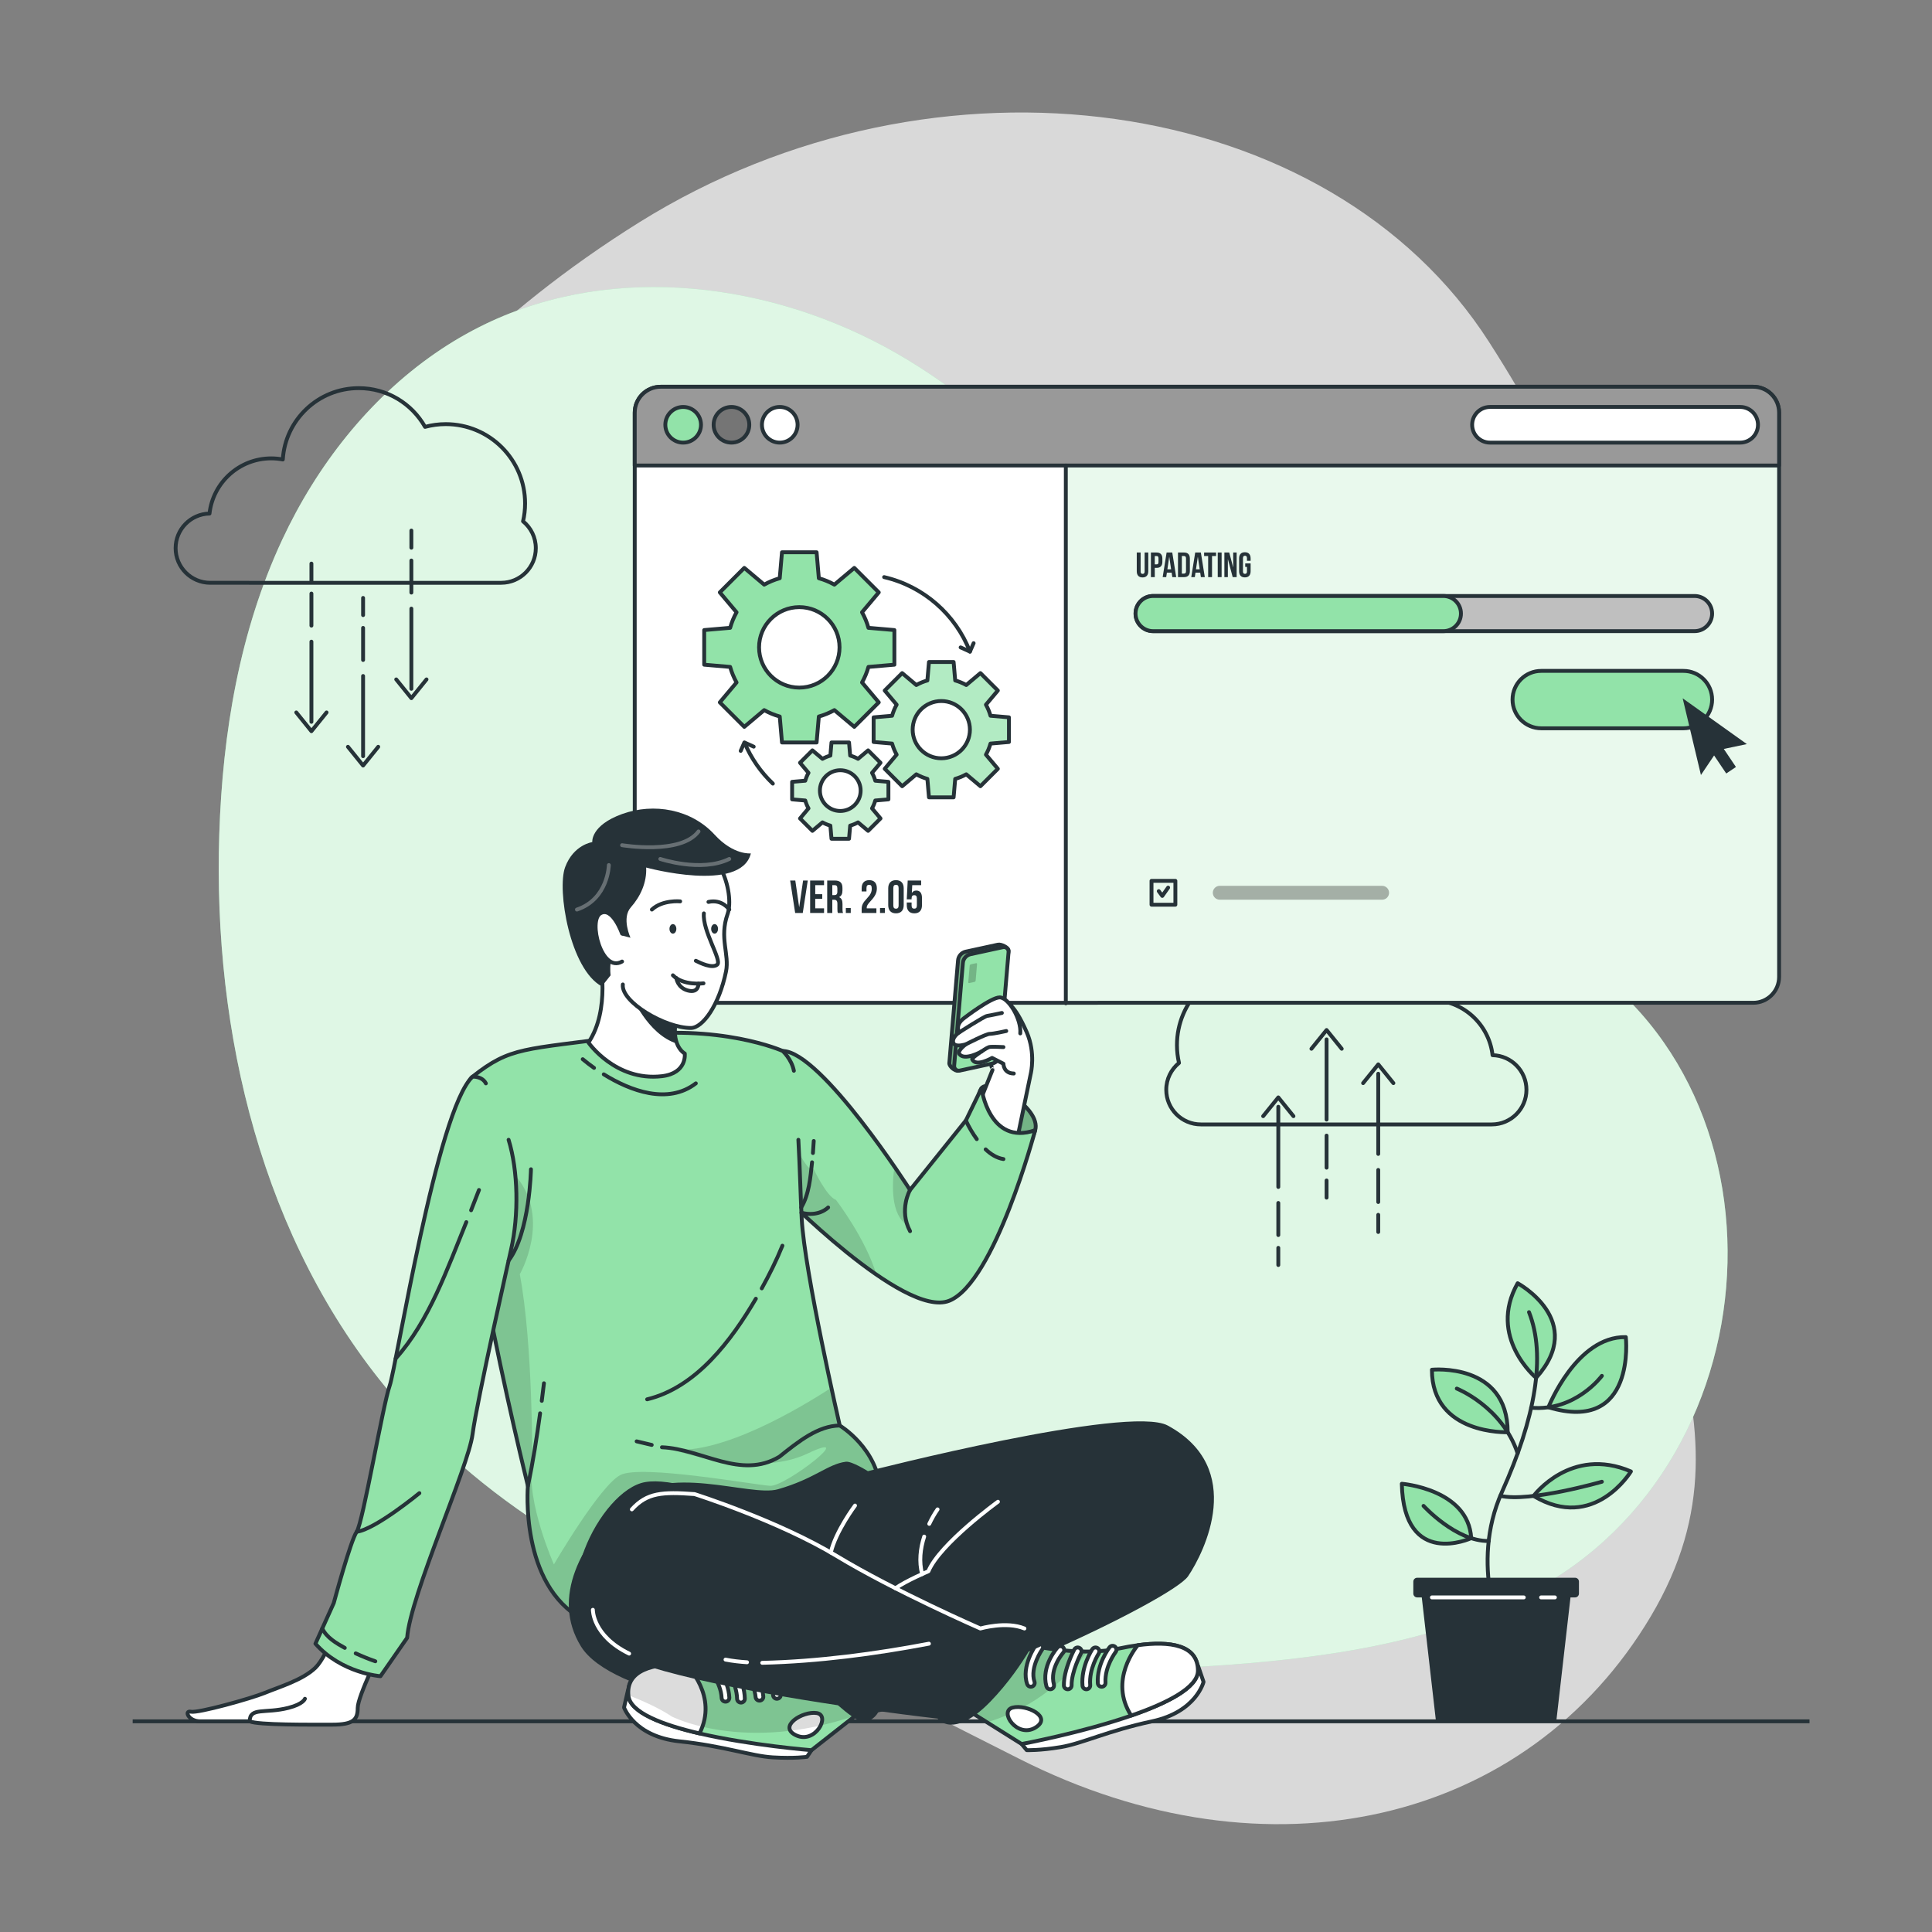 <?xml version="1.0" encoding="utf-8"?>
<!-- Generator: Adobe Illustrator 27.5.0, SVG Export Plug-In . SVG Version: 6.00 Build 0)  -->
<svg version="1.1" xmlns="http://www.w3.org/2000/svg" xmlns:xlink="http://www.w3.org/1999/xlink" x="0px" y="0px"
	 viewBox="0 0 500 500" style="enable-background:new 0 0 500 500;" xml:space="preserve">
<rect x="0" y="0" width="500" height="500" fill="#808080" stroke="none"/>
<g id="Background_Simple">
	<g>
		<path style="opacity:0.7;fill:#FFFFFF;" d="M67.931,167.086c0,0-27.877,71.988,11.297,144.503
			c39.174,72.516,119.879,110.802,184.469,143.548c64.59,32.746,131.661,16.799,163.534-36.838
			c31.873-53.637-11.845-91.928-11.897-168.418c-0.051-76.49,11.447-96.742-29.963-161.364
			c-41.41-64.623-143.059-78.925-219.9-30.996C88.631,105.45,67.931,167.086,67.931,167.086z"/>
	</g>
	<g>
		<path style="fill:#92E3A9;" d="M112.599,91.449c4.193-2.901,8.607-5.483,13.229-7.695c33.323-15.94,74.225-10.692,106.251,7.715
			c32.026,18.407,55.991,48.498,73.432,81.06c7.969,14.877,15.094,30.863,27.895,41.862c16.506,14.183,38.798,17.384,58.467,25.108
			c71.52,28.086,72.336,131.061,9.649,169.512c-24.711,15.157-55.229,19.73-83.625,21.847c-39.334,2.933-79.386,1.43-117.372-9.19
			c-37.986-10.62-73.927-30.825-99.341-60.99c-33.284-39.507-46.112-93.22-44.434-144.851c0.849-26.129,5.242-52.477,16.294-76.169
			C81.93,120.611,95.402,103.347,112.599,91.449z"/>
		<path style="opacity:0.7;fill:#FFFFFF;" d="M112.599,91.449c4.193-2.901,8.607-5.483,13.229-7.695
			c33.323-15.94,74.225-10.692,106.251,7.715c32.026,18.407,55.991,48.498,73.432,81.06c7.969,14.877,15.094,30.863,27.895,41.862
			c16.506,14.183,38.798,17.384,58.467,25.108c71.52,28.086,72.336,131.061,9.649,169.512
			c-24.711,15.157-55.229,19.73-83.625,21.847c-39.334,2.933-79.386,1.43-117.372-9.19c-37.986-10.62-73.927-30.825-99.341-60.99
			c-33.284-39.507-46.112-93.22-44.434-144.851c0.849-26.129,5.242-52.477,16.294-76.169
			C81.93,120.611,95.402,103.347,112.599,91.449z"/>
	</g>
</g>
<g id="Clouds">
	<g>
		<g>
			<path style="fill:none;stroke:#263238;stroke-linecap:round;stroke-linejoin:round;stroke-miterlimit:10;" d="M135.364,134.915
				c0.342-1.486,0.528-3.03,0.528-4.619c0-11.339-9.192-20.532-20.532-20.532c-1.854,0-3.65,0.25-5.358,0.711
				c-3.381-5.983-9.796-10.025-17.158-10.025c-10.463,0-19.017,8.159-19.656,18.461c-0.966-0.181-1.96-0.286-2.979-0.286
				c-8.277,0-15.087,6.247-15.992,14.282c-4.86,0.105-8.769,4.07-8.769,8.955c0,4.951,4.014,8.965,8.965,8.965H129.7
				c4.951,0,8.965-4.014,8.965-8.965C138.665,139.06,137.378,136.559,135.364,134.915z"/>
			<g>
				
					<line style="fill:none;stroke:#263238;stroke-linecap:round;stroke-linejoin:round;stroke-miterlimit:10;" x1="80.595" y1="166.061" x2="80.595" y2="186.808"/>
				
					<line style="fill:none;stroke:#263238;stroke-linecap:round;stroke-linejoin:round;stroke-miterlimit:10;" x1="80.595" y1="153.613" x2="80.595" y2="161.911"/>
				
					<line style="fill:none;stroke:#263238;stroke-linecap:round;stroke-linejoin:round;stroke-miterlimit:10;" x1="80.595" y1="145.857" x2="80.595" y2="150.296"/>
				<polyline style="fill:none;stroke:#263238;stroke-linecap:round;stroke-linejoin:round;stroke-miterlimit:10;" points="
					76.677,184.383 80.595,189.233 84.513,184.383 				"/>
			</g>
			<g>
				
					<line style="fill:none;stroke:#263238;stroke-linecap:round;stroke-linejoin:round;stroke-miterlimit:10;" x1="93.967" y1="174.95" x2="93.967" y2="195.697"/>
				
					<line style="fill:none;stroke:#263238;stroke-linecap:round;stroke-linejoin:round;stroke-miterlimit:10;" x1="93.967" y1="162.502" x2="93.967" y2="170.8"/>
				
					<line style="fill:none;stroke:#263238;stroke-linecap:round;stroke-linejoin:round;stroke-miterlimit:10;" x1="93.967" y1="154.747" x2="93.967" y2="159.186"/>
				<polyline style="fill:none;stroke:#263238;stroke-linecap:round;stroke-linejoin:round;stroke-miterlimit:10;" points="
					90.049,193.272 93.967,198.122 97.885,193.272 				"/>
			</g>
			<g>
				
					<line style="fill:none;stroke:#263238;stroke-linecap:round;stroke-linejoin:round;stroke-miterlimit:10;" x1="106.461" y1="157.511" x2="106.461" y2="178.258"/>
				
					<line style="fill:none;stroke:#263238;stroke-linecap:round;stroke-linejoin:round;stroke-miterlimit:10;" x1="106.461" y1="145.063" x2="106.461" y2="153.362"/>
				
					<line style="fill:none;stroke:#263238;stroke-linecap:round;stroke-linejoin:round;stroke-miterlimit:10;" x1="106.461" y1="137.308" x2="106.461" y2="141.747"/>
				<polyline style="fill:none;stroke:#263238;stroke-linecap:round;stroke-linejoin:round;stroke-miterlimit:10;" points="
					102.543,175.833 106.462,180.683 110.38,175.833 				"/>
			</g>
		</g>
		<g>
			<path style="fill:none;stroke:#263238;stroke-linecap:round;stroke-linejoin:round;stroke-miterlimit:10;" d="M305.125,275.09
				c-0.342-1.486-0.528-3.03-0.528-4.62c0-11.339,9.192-20.532,20.531-20.532c1.855,0,3.65,0.25,5.359,0.711
				c3.381-5.983,9.796-10.025,17.158-10.025c10.463,0,19.017,8.159,19.656,18.461c0.966-0.181,1.96-0.286,2.979-0.286
				c8.277,0,15.087,6.247,15.992,14.282c4.86,0.105,8.769,4.07,8.769,8.955c0,4.951-4.014,8.965-8.965,8.965h-75.287
				c-4.951,0-8.965-4.014-8.965-8.965C301.823,279.235,303.111,276.734,305.125,275.09z"/>
			<g>
				
					<line style="fill:none;stroke:#263238;stroke-linecap:round;stroke-linejoin:round;stroke-miterlimit:10;" x1="356.69" y1="298.631" x2="356.69" y2="277.884"/>
				
					<line style="fill:none;stroke:#263238;stroke-linecap:round;stroke-linejoin:round;stroke-miterlimit:10;" x1="356.69" y1="311.079" x2="356.69" y2="302.781"/>
				
					<line style="fill:none;stroke:#263238;stroke-linecap:round;stroke-linejoin:round;stroke-miterlimit:10;" x1="356.69" y1="318.834" x2="356.69" y2="314.395"/>
				<polyline style="fill:none;stroke:#263238;stroke-linecap:round;stroke-linejoin:round;stroke-miterlimit:10;" points="
					360.608,280.309 356.69,275.459 352.772,280.309 				"/>
			</g>
			<g>
				
					<line style="fill:none;stroke:#263238;stroke-linecap:round;stroke-linejoin:round;stroke-miterlimit:10;" x1="343.318" y1="289.742" x2="343.318" y2="268.995"/>
				
					<line style="fill:none;stroke:#263238;stroke-linecap:round;stroke-linejoin:round;stroke-miterlimit:10;" x1="343.318" y1="302.19" x2="343.318" y2="293.892"/>
				
					<line style="fill:none;stroke:#263238;stroke-linecap:round;stroke-linejoin:round;stroke-miterlimit:10;" x1="343.318" y1="309.945" x2="343.318" y2="305.506"/>
				<polyline style="fill:none;stroke:#263238;stroke-linecap:round;stroke-linejoin:round;stroke-miterlimit:10;" points="
					347.236,271.42 343.318,266.57 339.4,271.42 				"/>
			</g>
			<g>
				
					<line style="fill:none;stroke:#263238;stroke-linecap:round;stroke-linejoin:round;stroke-miterlimit:10;" x1="330.824" y1="307.181" x2="330.824" y2="286.434"/>
				
					<line style="fill:none;stroke:#263238;stroke-linecap:round;stroke-linejoin:round;stroke-miterlimit:10;" x1="330.824" y1="319.629" x2="330.824" y2="311.33"/>
				
					<line style="fill:none;stroke:#263238;stroke-linecap:round;stroke-linejoin:round;stroke-miterlimit:10;" x1="330.824" y1="327.384" x2="330.824" y2="322.945"/>
				<polyline style="fill:none;stroke:#263238;stroke-linecap:round;stroke-linejoin:round;stroke-miterlimit:10;" points="
					334.742,288.859 330.824,284.009 326.906,288.859 				"/>
			</g>
		</g>
	</g>
	<line style="fill:none;stroke:#263238;stroke-miterlimit:10;" x1="34.333" y1="445.477" x2="468.297" y2="445.477"/>
</g>
<g id="Plant">
	<g>
		<g>
			<path style="fill:#92E3A9;stroke:#263238;stroke-linecap:round;stroke-linejoin:round;stroke-miterlimit:10;" d="
				M362.789,383.995c0,0,17.238,1.36,17.957,14.079C380.746,398.074,363.29,406.111,362.789,383.995z"/>
			<path style="fill:#92E3A9;stroke:#263238;stroke-linecap:round;stroke-linejoin:round;stroke-miterlimit:10;" d="
				M396.889,387.153c0,0,9.63-13.02,25.191-6.343C422.08,380.81,412.578,396.551,396.889,387.153z"/>
			<path style="fill:#92E3A9;stroke:#263238;stroke-linecap:round;stroke-linejoin:round;stroke-miterlimit:10;" d="
				M420.761,346.046c0,0,2.769,25.049-20.031,18.151C400.73,364.197,407.97,345.782,420.761,346.046z"/>
			<path style="fill:#92E3A9;stroke:#263238;stroke-linecap:round;stroke-linejoin:round;stroke-miterlimit:10;" d="
				M392.767,332.102c0,0,18.032,9.724,4.774,24.479C397.54,356.581,384.894,346.043,392.767,332.102z"/>
			<path style="fill:#92E3A9;stroke:#263238;stroke-linecap:round;stroke-linejoin:round;stroke-miterlimit:10;" d="
				M370.579,354.485c0,0,19.606-1.978,19.606,16.171C390.185,370.656,370.579,371.428,370.579,354.485z"/>
			<path style="fill:none;stroke:#263238;stroke-linecap:round;stroke-linejoin:round;stroke-miterlimit:10;" d="M389.068,423.98
				c0,0-8.939-18.758-0.359-37.862c8.58-19.105,11.481-35.192,6.998-46.533"/>
			<path style="fill:none;stroke:#263238;stroke-linecap:round;stroke-linejoin:round;stroke-miterlimit:10;" d="M377.02,359.364
				c0,0,11.752,4.669,15.746,16.774"/>
			<path style="fill:none;stroke:#263238;stroke-linecap:round;stroke-linejoin:round;stroke-miterlimit:10;" d="M414.564,356.068
				c0,0-6.791,9.251-18.297,8.252"/>
			<path style="fill:none;stroke:#263238;stroke-linecap:round;stroke-linejoin:round;stroke-miterlimit:10;" d="M414.564,383.471
				c0,0-18.809,5.419-26.284,3.645"/>
			<path style="fill:none;stroke:#263238;stroke-linecap:round;stroke-linejoin:round;stroke-miterlimit:10;" d="M368.41,389.723
				c0,0,8.407,9.228,16.863,9.083"/>
		</g>
		<polygon id="XMLID_117_" style="fill:#263238;" points="367.464,409.117 406.933,409.117 402.799,445.195 371.598,445.195 		"/>
		<path style="fill:#263238;" d="M407.635,413.409h-40.873c-0.549,0-0.995-0.445-0.995-0.995v-3.099
			c0-0.549,0.445-0.995,0.995-0.995h40.873c0.549,0,0.995,0.445,0.995,0.995v3.099C408.629,412.964,408.184,413.409,407.635,413.409
			z"/>
		
			<line style="fill:none;stroke:#FFFFFF;stroke-linecap:round;stroke-linejoin:round;stroke-miterlimit:10;" x1="370.579" y1="413.409" x2="394.352" y2="413.409"/>
		
			<line style="fill:none;stroke:#FFFFFF;stroke-linecap:round;stroke-linejoin:round;stroke-miterlimit:10;" x1="398.835" y1="413.409" x2="402.407" y2="413.409"/>
	</g>
</g>
<g id="Interface">
	<g>
		<g>
			<defs>
				<path id="XMLID_114_" d="M460.43,106.79v146.03c0,3.7-3,6.7-6.7,6.7H170.98c-3.7,0-6.71-3-6.71-6.7V106.79
					c0-3.7,3.01-6.7,6.71-6.7h282.75C457.43,100.09,460.43,103.09,460.43,106.79z"/>
			</defs>
			<use xlink:href="#XMLID_114_"  style="overflow:visible;fill:#FFFFFF;"/>
			<clipPath id="XMLID_00000020394118571226582000000007828785846595631544_">
				<use xlink:href="#XMLID_114_"  style="overflow:visible;"/>
			</clipPath>
			<path style="opacity:0.2;clip-path:url(#XMLID_00000020394118571226582000000007828785846595631544_);fill:#92E3A9;" d="
				M460.43,114.55v138.27c0,3.7-3,6.7-6.7,6.7H275.84V114.55H460.43z"/>
			
				<use xlink:href="#XMLID_114_"  style="overflow:visible;fill:none;stroke:#263238;stroke-linecap:round;stroke-linejoin:round;stroke-miterlimit:10;"/>
		</g>
		<path style="fill:#92E3A9;stroke:#263238;stroke-linecap:round;stroke-linejoin:round;stroke-miterlimit:10;" d="M435.664,173.626
			H398.87c-4.103,0-7.429,3.326-7.429,7.429l0,0c0,4.103,3.326,7.429,7.429,7.429h36.794c4.103,0,7.429-3.326,7.429-7.429l0,0
			C443.092,176.952,439.766,173.626,435.664,173.626z"/>
		<path style="fill:#999999;stroke:#263238;stroke-linecap:round;stroke-linejoin:round;stroke-miterlimit:10;" d="M460.43,106.79
			v13.68H164.27v-13.68c0-3.7,3.01-6.7,6.71-6.7h282.75C457.43,100.09,460.43,103.09,460.43,106.79z"/>
		
			<circle style="fill:#92E3A9;stroke:#263238;stroke-linecap:round;stroke-linejoin:round;stroke-miterlimit:10;" cx="176.802" cy="109.934" r="4.615"/>
		
			<circle style="fill:#757575;stroke:#263238;stroke-linecap:round;stroke-linejoin:round;stroke-miterlimit:10;" cx="189.302" cy="109.934" r="4.615"/>
		
			<circle style="fill:#FFFFFF;stroke:#263238;stroke-linecap:round;stroke-linejoin:round;stroke-miterlimit:10;" cx="201.802" cy="109.934" r="4.615"/>
		
			<line style="fill:none;stroke:#263238;stroke-linecap:round;stroke-linejoin:round;stroke-miterlimit:10;" x1="275.835" y1="120.47" x2="275.835" y2="259.65"/>
		<path style="fill:#FFFFFF;stroke:#263238;stroke-linecap:round;stroke-linejoin:round;stroke-miterlimit:10;" d="M450.352,114.549
			h-64.747c-2.549,0-4.615-2.066-4.615-4.615l0,0c0-2.549,2.066-4.615,4.615-4.615h64.747c2.549,0,4.615,2.066,4.615,4.615l0,0
			C454.967,112.483,452.901,114.549,450.352,114.549z"/>
		<path style="fill:#BFBFBF;stroke:#263238;stroke-miterlimit:10;" d="M438.543,163.341H298.424c-2.513,0-4.549-2.037-4.549-4.549
			l0,0c0-2.513,2.037-4.549,4.549-4.549h140.119c2.513,0,4.549,2.037,4.549,4.549l0,0
			C443.092,161.304,441.056,163.341,438.543,163.341z"/>
		<path style="fill:#92E3A9;stroke:#263238;stroke-linecap:round;stroke-linejoin:round;stroke-miterlimit:10;" d="M373.543,163.341
			h-75.119c-2.513,0-4.549-2.037-4.549-4.549l0,0c0-2.513,2.037-4.549,4.549-4.549h75.119c2.513,0,4.549,2.037,4.549,4.549l0,0
			C378.092,161.304,376.056,163.341,373.543,163.341z"/>
		<g>
			
				<rect x="298.011" y="227.96" style="fill:none;stroke:#263238;stroke-linecap:round;stroke-linejoin:round;stroke-miterlimit:10;" width="6.174" height="6.174"/>
			<polyline style="fill:none;stroke:#263238;stroke-linecap:round;stroke-linejoin:round;stroke-miterlimit:10;" points="
				299.887,230.624 300.798,231.861 302.31,229.71 			"/>
		</g>
		<path style="opacity:0.3;" d="M357.693,232.844h-42.022c-0.992,0-1.797-0.805-1.797-1.797v0c0-0.992,0.805-1.797,1.797-1.797
			h42.022c0.992,0,1.797,0.805,1.797,1.797v0C359.49,232.039,358.686,232.844,357.693,232.844z"/>
		<g>
			<g>
				<path style="fill:#263238;" d="M206.819,234.728h0.024l0.996-6.849h1.211l-1.295,8.396h-1.967l-1.295-8.396h1.332
					L206.819,234.728z"/>
				<path style="fill:#263238;" d="M210.983,231.417h1.811v1.199h-1.811v2.459h2.279v1.199h-3.598v-8.396h3.598v1.199h-2.279
					V231.417z"/>
				<path style="fill:#263238;" d="M216.838,236.275c-0.072-0.216-0.12-0.348-0.12-1.031v-1.319c0-0.779-0.264-1.067-0.863-1.067
					h-0.456v3.418h-1.319v-8.396h1.991c1.367,0,1.955,0.636,1.955,1.931v0.66c0,0.863-0.276,1.415-0.864,1.691v0.023
					c0.66,0.276,0.876,0.899,0.876,1.775v1.295c0,0.408,0.012,0.708,0.144,1.02H216.838z M215.399,229.079v2.579h0.516
					c0.492,0,0.792-0.216,0.792-0.888v-0.827c0-0.601-0.204-0.864-0.672-0.864H215.399z"/>
				<path style="fill:#263238;" d="M220.175,235.003v1.271h-1.271v-1.271H220.175z"/>
				<path style="fill:#263238;" d="M224.927,228.983c-0.42,0-0.684,0.228-0.684,0.827v0.9h-1.247v-0.816
					c0-1.343,0.671-2.11,1.967-2.11c1.295,0,1.967,0.768,1.967,2.11c0,1.116-0.408,2.016-1.631,3.322
					c-0.78,0.84-0.996,1.235-0.996,1.68c0,0.06,0,0.119,0.012,0.18h2.495v1.199h-3.814v-1.031c0-0.936,0.335-1.644,1.319-2.675
					c1.008-1.067,1.296-1.727,1.296-2.626C225.61,229.187,225.347,228.983,224.927,228.983z"/>
				<path style="fill:#263238;" d="M229.019,235.003v1.271h-1.271v-1.271H229.019z"/>
				<path style="fill:#263238;" d="M229.872,229.894c0-1.343,0.708-2.11,2.003-2.11c1.295,0,2.003,0.768,2.003,2.11v4.366
					c0,1.343-0.708,2.11-2.003,2.11c-1.295,0-2.003-0.768-2.003-2.11V229.894z M231.191,234.344c0,0.6,0.264,0.827,0.684,0.827
					c0.42,0,0.684-0.228,0.684-0.827v-4.534c0-0.6-0.264-0.827-0.684-0.827c-0.419,0-0.684,0.228-0.684,0.827V234.344z"/>
				<path style="fill:#263238;" d="M235.919,233.564v0.78c0,0.6,0.264,0.816,0.684,0.816c0.42,0,0.684-0.216,0.684-0.816v-1.848
					c0-0.6-0.264-0.827-0.684-0.827c-0.419,0-0.684,0.228-0.684,0.827v0.252h-1.247l0.24-4.869h3.478v1.199h-2.303l-0.108,2.003
					h0.024c0.24-0.395,0.612-0.611,1.14-0.611c0.971,0,1.463,0.684,1.463,1.919v1.871c0,1.343-0.671,2.11-1.967,2.11
					c-1.295,0-1.967-0.768-1.967-2.11v-0.696H235.919z"/>
			</g>
		</g>
		<g>
			<path style="fill:none;stroke:#263238;stroke-linecap:round;stroke-linejoin:round;stroke-miterlimit:10;" d="M200.01,202.798
				c-3.109-2.957-5.614-6.543-7.311-10.554"/>
			<path style="fill:none;stroke:#263238;stroke-linecap:round;stroke-linejoin:round;stroke-miterlimit:10;" d="M228.812,149.357
				c10.194,2.362,18.488,9.68,22.209,19.277"/>
			<path style="fill:#92E3A9;stroke:#263238;stroke-linecap:round;stroke-linejoin:round;stroke-miterlimit:10;" d="
				M231.465,172.021v-8.961l-6.713-0.578c-0.4-1.416-0.955-2.765-1.66-4.023l4.333-5.151l-6.337-6.337l-5.151,4.333
				c-1.257-0.705-2.606-1.26-4.023-1.66l-0.578-6.713h-8.961l-0.579,6.713c-1.416,0.4-2.765,0.955-4.022,1.66l-5.151-4.333
				l-6.336,6.337l4.333,5.151c-0.705,1.257-1.26,2.606-1.66,4.023l-6.713,0.578v8.961l6.713,0.578c0.4,1.416,0.955,2.765,1.66,4.023
				l-4.333,5.151l6.336,6.337l5.151-4.333c1.258,0.705,2.606,1.26,4.023,1.66l0.579,6.713h8.961l0.578-6.713
				c1.416-0.4,2.765-0.955,4.023-1.66l5.15,4.333l6.337-6.337l-4.333-5.151c0.705-1.257,1.26-2.606,1.66-4.023L231.465,172.021z
				 M206.857,177.953c-5.751,0-10.413-4.662-10.413-10.413c0-5.751,4.662-10.413,10.413-10.413s10.413,4.662,10.413,10.413
				C217.27,173.291,212.608,177.953,206.857,177.953z"/>
			<g>
				<defs>
					<path id="XMLID_116_" d="M261.116,192.025v-6.377l-4.777-0.412c-0.284-1.008-0.679-1.968-1.181-2.862l3.084-3.665l-4.509-4.509
						l-3.665,3.084c-0.895-0.502-1.855-0.897-2.862-1.181l-0.412-4.777h-6.377l-0.412,4.777c-1.008,0.285-1.968,0.679-2.862,1.181
						l-3.665-3.084l-4.509,4.509l3.083,3.665c-0.502,0.895-0.897,1.855-1.181,2.863l-4.777,0.412v6.377l4.777,0.412
						c0.285,1.008,0.679,1.968,1.181,2.862l-3.083,3.665l4.509,4.509l3.665-3.083c0.895,0.502,1.855,0.897,2.862,1.181l0.412,4.777
						h6.377l0.412-4.777c1.008-0.285,1.968-0.679,2.863-1.181l3.665,3.083l4.509-4.509l-3.084-3.665
						c0.502-0.895,0.897-1.855,1.181-2.862L261.116,192.025z M243.605,196.246c-4.092,0-7.41-3.318-7.41-7.41
						c0-4.092,3.318-7.41,7.41-7.41c4.092,0,7.41,3.318,7.41,7.41C251.015,192.928,247.697,196.246,243.605,196.246z"/>
				</defs>
				<use xlink:href="#XMLID_116_"  style="overflow:visible;fill:#92E3A9;"/>
				<clipPath id="XMLID_00000085215377749235855430000000669277336660819086_">
					<use xlink:href="#XMLID_116_"  style="overflow:visible;"/>
				</clipPath>
				<path style="opacity:0.3;clip-path:url(#XMLID_00000085215377749235855430000000669277336660819086_);fill:#FFFFFF;" d="
					M261.116,192.025v-6.377l-4.777-0.412c-0.284-1.008-0.679-1.968-1.181-2.862l3.084-3.665l-4.509-4.509l-3.665,3.084
					c-0.895-0.502-1.855-0.897-2.862-1.181l-0.412-4.777h-6.377l-0.412,4.777c-1.008,0.285-1.968,0.679-2.862,1.181l-3.665-3.084
					l-4.509,4.509l3.083,3.665c-0.502,0.895-0.897,1.855-1.181,2.863l-4.777,0.412v6.377l4.777,0.412
					c0.285,1.008,0.679,1.968,1.181,2.862l-3.083,3.665l4.509,4.509l3.665-3.083c0.895,0.502,1.855,0.897,2.862,1.181l0.412,4.777
					h6.377l0.412-4.777c1.008-0.285,1.968-0.679,2.863-1.181l3.665,3.083l4.509-4.509l-3.084-3.665
					c0.502-0.895,0.897-1.855,1.181-2.862L261.116,192.025z M243.605,196.246c-4.092,0-7.41-3.318-7.41-7.41
					c0-4.092,3.318-7.41,7.41-7.41c4.092,0,7.41,3.318,7.41,7.41C251.015,192.928,247.697,196.246,243.605,196.246z"/>
				
					<use xlink:href="#XMLID_116_"  style="overflow:visible;fill:none;stroke:#263238;stroke-linecap:round;stroke-linejoin:round;stroke-miterlimit:10;"/>
			</g>
			<g>
				<defs>
					<path id="XMLID_115_" d="M229.922,206.877v-4.538l-3.399-0.293c-0.202-0.717-0.484-1.4-0.841-2.037l2.194-2.608l-3.209-3.208
						l-2.608,2.194c-0.637-0.357-1.32-0.638-2.037-0.84l-0.293-3.399h-4.538l-0.293,3.399c-0.717,0.202-1.4,0.484-2.037,0.84
						l-2.608-2.194l-3.208,3.208l2.194,2.608c-0.357,0.637-0.638,1.32-0.84,2.037l-3.399,0.293v4.538l3.399,0.293
						c0.202,0.717,0.484,1.4,0.84,2.037l-2.194,2.608l3.208,3.208l2.608-2.194c0.637,0.357,1.32,0.638,2.037,0.84l0.293,3.399h4.538
						l0.293-3.399c0.717-0.202,1.4-0.484,2.037-0.84l2.608,2.194l3.209-3.208l-2.194-2.608c0.357-0.637,0.638-1.32,0.841-2.037
						L229.922,206.877z M217.462,209.881c-2.912,0-5.273-2.361-5.273-5.273c0-2.912,2.361-5.273,5.273-5.273
						c2.912,0,5.273,2.361,5.273,5.273C222.734,207.521,220.374,209.881,217.462,209.881z"/>
				</defs>
				<use xlink:href="#XMLID_115_"  style="overflow:visible;fill:#92E3A9;"/>
				<clipPath id="XMLID_00000098197139265934158420000015842164783264916141_">
					<use xlink:href="#XMLID_115_"  style="overflow:visible;"/>
				</clipPath>
				<path style="opacity:0.5;clip-path:url(#XMLID_00000098197139265934158420000015842164783264916141_);fill:#FFFFFF;" d="
					M229.922,206.877v-4.538l-3.399-0.293c-0.202-0.717-0.484-1.4-0.841-2.037l2.194-2.608l-3.209-3.208l-2.608,2.194
					c-0.637-0.357-1.32-0.638-2.037-0.84l-0.293-3.399h-4.538l-0.293,3.399c-0.717,0.202-1.4,0.484-2.037,0.84l-2.608-2.194
					l-3.208,3.208l2.194,2.608c-0.357,0.637-0.638,1.32-0.84,2.037l-3.399,0.293v4.538l3.399,0.293
					c0.202,0.717,0.484,1.4,0.84,2.037l-2.194,2.608l3.208,3.208l2.608-2.194c0.637,0.357,1.32,0.638,2.037,0.84l0.293,3.399h4.538
					l0.293-3.399c0.717-0.202,1.4-0.484,2.037-0.84l2.608,2.194l3.209-3.208l-2.194-2.608c0.357-0.637,0.638-1.32,0.841-2.037
					L229.922,206.877z M217.462,209.881c-2.912,0-5.273-2.361-5.273-5.273c0-2.912,2.361-5.273,5.273-5.273
					c2.912,0,5.273,2.361,5.273,5.273C222.734,207.521,220.374,209.881,217.462,209.881z"/>
				
					<use xlink:href="#XMLID_115_"  style="overflow:visible;fill:none;stroke:#263238;stroke-linecap:round;stroke-linejoin:round;stroke-miterlimit:10;"/>
			</g>
			<polyline style="fill:none;stroke:#263238;stroke-linecap:round;stroke-linejoin:round;stroke-miterlimit:10;" points="
				248.61,167.545 251.021,168.634 251.972,166.456 			"/>
			<polyline style="fill:none;stroke:#263238;stroke-linecap:round;stroke-linejoin:round;stroke-miterlimit:10;" points="
				195.055,193.237 192.643,192.148 191.692,194.326 			"/>
		</g>
		<g>
			<g>
				<path style="fill:#263238;" d="M295.193,142.991v4.911c0,0.454,0.199,0.618,0.518,0.618c0.318,0,0.519-0.164,0.519-0.618v-4.911
					h0.946v4.848c0,1.019-0.51,1.601-1.492,1.601c-0.982,0-1.491-0.582-1.491-1.601v-4.848H295.193z"/>
				<path style="fill:#263238;" d="M300.82,144.564v0.828c0,1.018-0.491,1.573-1.492,1.573h-0.473v2.392h-1v-6.366h1.473
					C300.329,142.991,300.82,143.546,300.82,144.564z M298.855,143.9v2.155h0.473c0.318,0,0.491-0.145,0.491-0.6v-0.955
					c0-0.455-0.173-0.6-0.491-0.6H298.855z"/>
				<path style="fill:#263238;" d="M304.401,149.357h-1.01l-0.173-1.155h-1.228l-0.173,1.155H300.9l1.018-6.366h1.464
					L304.401,149.357z M302.119,147.338h0.964l-0.474-3.219h-0.018L302.119,147.338z"/>
				<path style="fill:#263238;" d="M304.863,142.991h1.582c1,0,1.491,0.555,1.491,1.574v3.219c0,1.018-0.491,1.573-1.491,1.573
					h-1.582V142.991z M305.863,143.9v4.547h0.564c0.318,0,0.51-0.164,0.51-0.619v-3.31c0-0.455-0.191-0.619-0.51-0.619H305.863z"/>
				<path style="fill:#263238;" d="M311.8,149.357h-1.01l-0.173-1.155h-1.228l-0.173,1.155h-0.918l1.019-6.366h1.464L311.8,149.357z
					 M309.518,147.338h0.964l-0.474-3.219h-0.018L309.518,147.338z"/>
				<path style="fill:#263238;" d="M311.625,142.991h3.092v0.91h-1.045v5.456h-1.001V143.9h-1.046V142.991z"/>
				<path style="fill:#263238;" d="M315.151,142.991h1.001v6.366h-1.001V142.991z"/>
				<path style="fill:#263238;" d="M317.788,144.746h-0.019v4.611h-0.9v-6.366h1.256l1.009,3.811h0.018v-3.811h0.891v6.366h-1.027
					L317.788,144.746z"/>
				<path style="fill:#263238;" d="M322.26,145.81h1.4v2.019c0,1.019-0.509,1.601-1.491,1.601c-0.982,0-1.491-0.582-1.491-1.601
					v-3.31c0-1.018,0.509-1.6,1.491-1.6c0.983,0,1.491,0.582,1.491,1.6v0.618h-0.945v-0.682c0-0.455-0.2-0.627-0.518-0.627
					c-0.318,0-0.519,0.173-0.519,0.627v3.438c0,0.455,0.2,0.619,0.519,0.619c0.318,0,0.518-0.163,0.518-0.619v-1.173h-0.455V145.81z
					"/>
			</g>
		</g>
		<polygon style="fill:#263238;" points="452.086,192.571 435.471,180.719 440.201,200.573 443.606,195.511 446.751,200.182 
			449.26,198.493 446.115,193.822 		"/>
	</g>
</g>
<g id="Character">
	<g>
		<g>
			<defs>
				<path id="XMLID_107_" d="M254.011,281.637c2.051-2.887,15.554,5.151,13.893,10.862c-1.662,5.711-7.063,5.094-10.228,2.061
					C254.51,291.527,251.813,284.73,254.011,281.637z"/>
			</defs>
			<use xlink:href="#XMLID_107_"  style="overflow:visible;fill:#92E3A9;"/>
			<clipPath id="XMLID_00000176004675218877822740000009930278642644101048_">
				<use xlink:href="#XMLID_107_"  style="overflow:visible;"/>
			</clipPath>
			<path style="opacity:0.3;clip-path:url(#XMLID_00000176004675218877822740000009930278642644101048_);fill-opacity:0.7;" d="
				M254.011,281.637c2.051-2.887,15.554,5.151,13.893,10.862c-1.662,5.711-7.063,5.094-10.228,2.061
				C254.51,291.527,251.813,284.73,254.011,281.637z"/>
			
				<use xlink:href="#XMLID_107_"  style="overflow:visible;fill:none;stroke:#263238;stroke-linecap:round;stroke-linejoin:round;stroke-miterlimit:10;"/>
		</g>
		<g>
			<path style="fill:#FFFFFF;stroke:#263238;stroke-linecap:round;stroke-linejoin:round;stroke-miterlimit:10;" d="
				M260.414,259.466c0,0,1.956,0,5.317,7.714c2.344,5.379,1.036,10.644,1.036,10.644l-4.872,23.462l-11.932-7.121l6.886-17.226
				C256.85,276.939,253.283,265.813,260.414,259.466z"/>
			<g>
				<g>
					<defs>
						<path id="XMLID_106_" d="M255.612,274.571l-7.606,2.523c-0.804,0.207-2.392-1.136-2.322-1.963l2.256-26.583
							c0.091-1.073,0.851-1.971,1.894-2.24l8.426-1.83c0.804-0.207,2.828,0.755,2.758,1.582l-3.513,26.27
							C257.415,273.404,256.655,274.302,255.612,274.571z"/>
					</defs>
					<use xlink:href="#XMLID_106_"  style="overflow:visible;fill:#92E3A9;"/>
					<clipPath id="XMLID_00000075843568691648505660000014226738683024325291_">
						<use xlink:href="#XMLID_106_"  style="overflow:visible;"/>
					</clipPath>
					<path style="opacity:0.3;clip-path:url(#XMLID_00000075843568691648505660000014226738683024325291_);fill-opacity:0.7;" d="
						M255.612,274.571l-7.606,2.523c-0.804,0.207-2.392-1.136-2.322-1.963l2.256-26.583c0.091-1.073,0.851-1.971,1.894-2.24
						l8.426-1.83c0.804-0.207,2.828,0.755,2.758,1.582l-3.513,26.27C257.415,273.404,256.655,274.302,255.612,274.571z"/>
					
						<use xlink:href="#XMLID_106_"  style="overflow:visible;fill:none;stroke:#263238;stroke-linecap:round;stroke-linejoin:round;stroke-miterlimit:10;"/>
				</g>
				<path style="fill:#92E3A9;stroke:#263238;stroke-linecap:round;stroke-linejoin:round;stroke-miterlimit:10;" d="
					M256.864,275.226l-8.426,1.83c-0.804,0.207-1.572-0.442-1.501-1.269l2.257-26.583c0.091-1.073,0.851-1.971,1.894-2.24
					l8.426-1.83c0.804-0.207,1.572,0.442,1.501,1.269l-2.256,26.583C258.667,274.059,257.907,274.957,256.864,275.226z"/>
				<path style="opacity:0.3;fill-opacity:0.7;" d="M252.192,254.123l-1.359,0.295c-0.13,0.033-0.253-0.071-0.242-0.205l0.364-4.287
					c0.015-0.173,0.137-0.318,0.305-0.361l1.359-0.295c0.13-0.033,0.253,0.071,0.242,0.205l-0.364,4.287
					C252.483,253.935,252.36,254.08,252.192,254.123z"/>
			</g>
			<g>
				<path style="fill:#FFFFFF;stroke:#263238;stroke-linecap:round;stroke-linejoin:round;stroke-miterlimit:10;" d="
					M264.043,267.448c0.327-3.727-3.066-9.321-5.321-9.321c-2.255,0-9.128,5.291-9.128,5.291c-2.659,1.927-1.342,3.762-1.342,3.762
					c-1.565,1.034-1.992,2.432-1.278,3.081c0.799,0.725,2.989,0,2.989,0s-2.279,1.666-1.712,2.484
					c1.342,1.934,5.759-0.618,5.759-0.618s-2.563,1.691-2.416,2.011c0.967,2.111,5.152-0.35,5.152-0.35l2.942,1.507
					c0,0-0.033,2.491,2.681,2.529"/>
				<path style="fill:#FFFFFF;stroke:#263238;stroke-linecap:round;stroke-linejoin:round;stroke-miterlimit:10;" d="
					M248.252,267.18c0,0,6.432-4.156,7.243-4.269c0.811-0.112,3.791-0.759,3.791-0.759"/>
				<path style="fill:#FFFFFF;stroke:#263238;stroke-linecap:round;stroke-linejoin:round;stroke-miterlimit:10;" d="
					M249.964,270.26c0,0,5.225-2.698,6.181-2.698c1.004,0,4.269-0.737,4.269-0.737"/>
				<path style="fill:#FFFFFF;stroke:#263238;stroke-linecap:round;stroke-linejoin:round;stroke-miterlimit:10;" d="
					M254.011,272.126c0,0,1.389-0.964,1.933-1.139c0.544-0.175,3.745,0,3.745,0"/>
			</g>
		</g>
		<g>
			<defs>
				<path id="XMLID_108_" d="M202.554,271.992c10.022,0.151,32.967,35.975,32.967,35.975l14.442-17.987l4.047-8.342
					c0,0,1.966,14.999,13.893,10.862c0,0-10.478,39.38-22.221,44.127c-11.743,4.747-44.347-28.66-44.347-28.66L202.554,271.992z"/>
			</defs>
			<use xlink:href="#XMLID_108_"  style="overflow:visible;fill:#92E3A9;"/>
			<clipPath id="XMLID_00000010292251507996821680000014387580917798677919_">
				<use xlink:href="#XMLID_108_"  style="overflow:visible;"/>
			</clipPath>
			<path style="opacity:0.2;clip-path:url(#XMLID_00000010292251507996821680000014387580917798677919_);fill-opacity:0.7;" d="
				M203.368,309.99c4.13,4.05,13.91,13.31,23.44,19.88c-2.8-9.37-10.47-19.35-10.47-19.35c-2.38-0.79-5.74-7.92-5.74-7.92
				c-1.58,0.6-3.82-4.35-3.82-4.35C204.938,299.82,203.908,304.43,203.368,309.99z"/>
			<path style="opacity:0.2;clip-path:url(#XMLID_00000010292251507996821680000014387580917798677919_);fill-opacity:0.7;" d="
				M234.858,317.15c0,0-0.72-4.5,0.83-9.4l-0.17,0.22c0,0-1.56-2.43-4.04-6.03C230.828,306.61,230.498,314.39,234.858,317.15z"/>
			
				<use xlink:href="#XMLID_108_"  style="overflow:visible;fill:none;stroke:#263238;stroke-linecap:round;stroke-linejoin:round;stroke-miterlimit:10;"/>
		</g>
		<g>
			<path style="fill:#FFFFFF;stroke:#263238;stroke-linecap:round;stroke-linejoin:round;stroke-miterlimit:10;" d="M98.906,426.254
				c0,0-6.33,12.709-6.33,15.739c0,3.03-1.055,4.343-6.593,4.343c-5.538,0-19.253,0.124-21.363-0.859c0,0-10.978,0-12.824,0
				c-3.042,0-4.22-2.877-2.374-2.484c1.846,0.392,15.451-3.375,19.143-4.892c3.692-1.518,9.788-3.321,13.066-6.492
				c3.278-3.171,7.253-14.996,7.253-14.996L98.906,426.254z"/>
			<path style="fill:none;stroke:#263238;stroke-linecap:round;stroke-linejoin:round;stroke-miterlimit:10;" d="M64.62,445.477
				c0-3.719,3.956-1.938,10.022-3.484c3.87-0.987,4.273-2.353,4.273-2.353"/>
		</g>
		<g>
			<defs>
				<path id="XMLID_109_" d="M206.619,294.974c0.4,7.276,0.572,14.833,0.866,20.474c0.71,13.635,9.839,53.473,9.839,53.473
					s9.97,5.989,10.498,16.973c0.527,10.983-60.608,41.985-77.013,33.152s-14.189-34.513-14.189-34.513
					s-24.264-98.016-14.328-105.886s13.273-6.9,38.702-10.414c25.429-3.514,41.56,3.758,41.56,3.758s2.308,2.085,2.901,5.124"/>
			</defs>
			<use xlink:href="#XMLID_109_"  style="overflow:visible;fill:#92E3A9;"/>
			<clipPath id="XMLID_00000121280977479863823710000013042388805532826295_">
				<use xlink:href="#XMLID_109_"  style="overflow:visible;"/>
			</clipPath>
			<path style="opacity:0.2;clip-path:url(#XMLID_00000121280977479863823710000013042388805532826295_);fill-opacity:0.7;" d="
				M136.618,384.53c0,0-2.21,25.68,14.19,34.52c16.41,8.83,77.54-22.17,77.01-33.16c-0.52-10.98-10.49-16.97-10.49-16.97
				s-0.9-3.95-2.17-9.78c-8.67,5.62-28.43,17.28-41.29,15.98c0,0,21.41,7.59,35.1,1.07c13.7-6.53-5.69,8.58-9.64,8.34
				c-3.96-0.23-33.43-5.57-38.77-2.8c-5.34,2.76-17.21,23.14-17.21,23.14s-7.2-16.18-5.6-26.11c0,0,0.21-30.92-3.23-48.99
				c0,0,8.23-14.2-0.87-25.23c-3.36-4.07-7.03,4.31-10.32,16.5C128.218,350.58,136.618,384.53,136.618,384.53z"/>
			
				<use xlink:href="#XMLID_109_"  style="overflow:visible;fill:none;stroke:#263238;stroke-linecap:round;stroke-linejoin:round;stroke-miterlimit:10;"/>
		</g>
		<path style="fill:#263238;" d="M218.906,378.297c1.54-0.194,5.71,2.444,5.71,2.444s67.439-17.315,77.587-11.819
			c20.352,11.024,9.495,32.767,5.275,39.005c-4.22,6.238-66.461,35.717-88.088,36.275c-21.626,0.557-61.246-5.412-69.053-18.137
			c-7.807-12.725,0.186-26.85,11.037-37.218c11.041-10.549,32.572-1.319,39.961-3.429
			C210.866,382.696,214.204,378.89,218.906,378.297z"/>
		<g>
			<path style="fill:#FFFFFF;stroke:#263238;stroke-linecap:round;stroke-linejoin:round;stroke-miterlimit:10;" d="
				M162.496,437.548l-0.997,4.349c0,0,2.652,7.53,14.318,8.758c11.666,1.228,18.569,3.814,24.174,4.15
				c5.605,0.336,8.869-0.141,8.869-0.141l1.145-1.712L162.496,437.548z"/>
			<g>
				<defs>
					<path id="XMLID_110_" d="M230.214,437.089l-20.206,15.86c0,0-15.667-1.241-28.975-4.331l-0.001-0.01
						c-9.576-2.216-17.936-5.396-18.396-9.752c-0.7-6.623,6.379-8.437,14.793-8.179c1.572,0.035,3.184,0.156,4.811,0.327
						c13.466,1.444,30.579-5.995,30.579-5.995L230.214,437.089z"/>
				</defs>
				<use xlink:href="#XMLID_110_"  style="overflow:visible;fill:#92E3A9;"/>
				<clipPath id="XMLID_00000116213327316624383560000006599080157911051452_">
					<use xlink:href="#XMLID_110_"  style="overflow:visible;"/>
				</clipPath>
				<path style="opacity:0.2;clip-path:url(#XMLID_00000116213327316624383560000006599080157911051452_);fill-opacity:0.7;" d="
					M162.628,438.71c3.63,1.43,8.14,3.42,11.24,5.53c0,0,18.77,9.66,47.61-0.29l8.74-6.86l-17.4-12.08c0,0-17.11,7.44-30.58,5.99
					c-1.63-0.17-3.24-0.29-4.81-0.32C169.078,430.42,162.048,432.2,162.628,438.71z"/>
				
					<use xlink:href="#XMLID_110_"  style="overflow:visible;fill:none;stroke:#263238;stroke-linecap:round;stroke-linejoin:round;stroke-miterlimit:10;"/>
			</g>
			<g>
				<defs>
					<path id="XMLID_112_" d="M211.377,443.34c3.643,0.594-0.36,8.045-5.298,5.782C201.141,446.859,207.734,442.746,211.377,443.34z
						"/>
				</defs>
				<use xlink:href="#XMLID_112_"  style="overflow:visible;fill:#FFFFFF;"/>
				<clipPath id="XMLID_00000085932450096677816200000016860873993288986265_">
					<use xlink:href="#XMLID_112_"  style="overflow:visible;"/>
				</clipPath>
				<path style="opacity:0.2;clip-path:url(#XMLID_00000085932450096677816200000016860873993288986265_);fill-opacity:0.7;" d="
					M204.538,447.92c2.49-0.3,5.11-0.75,7.85-1.37c0.7-1.46,0.54-2.96-1.01-3.21C208.318,442.84,203.178,445.66,204.538,447.92z"/>
				
					<use xlink:href="#XMLID_112_"  style="overflow:visible;fill:none;stroke:#263238;stroke-linecap:round;stroke-linejoin:round;stroke-miterlimit:10;"/>
			</g>
			<g>
				<defs>
					<path id="XMLID_111_" d="M181.031,448.608c-9.576-2.216-17.936-5.396-18.396-9.752c-0.7-6.623,6.379-8.437,14.793-8.179
						C177.797,431.031,185.951,438.918,181.031,448.608z"/>
				</defs>
				<use xlink:href="#XMLID_111_"  style="overflow:visible;fill:#FFFFFF;"/>
				<clipPath id="XMLID_00000061437252853263618100000016548812767778553487_">
					<use xlink:href="#XMLID_111_"  style="overflow:visible;"/>
				</clipPath>
				<path style="opacity:0.2;clip-path:url(#XMLID_00000061437252853263618100000016548812767778553487_);fill-opacity:0.7;" d="
					M162.628,438.71c3.63,1.43,8.14,3.42,11.24,5.53c0,0,2.8,1.44,7.9,2.64c3.23-8.88-3.99-15.87-4.34-16.2
					C169.078,430.42,162.048,432.2,162.628,438.71z"/>
				
					<use xlink:href="#XMLID_111_"  style="overflow:visible;fill:none;stroke:#263238;stroke-linecap:round;stroke-linejoin:round;stroke-miterlimit:10;"/>
			</g>
			<g>
				<path style="fill:#FFFFFF;stroke:#263238;stroke-linecap:round;stroke-linejoin:round;stroke-miterlimit:10;" d="
					M187.861,440.383c-0.019,0.002-0.039,0.003-0.057,0.004c-0.552,0.027-1.021-0.399-1.047-0.95
					c-0.201-4.172-3.412-7.57-3.445-7.604c-0.381-0.399-0.369-1.031,0.029-1.413c0.398-0.382,1.029-0.369,1.412,0.027
					c0.153,0.16,3.763,3.958,4,8.894C188.779,439.872,188.384,440.327,187.861,440.383z"/>
			</g>
			<g>
				<path style="fill:#FFFFFF;stroke:#263238;stroke-linecap:round;stroke-linejoin:round;stroke-miterlimit:10;" d="
					M191.864,440.623c-0.028,0.003-0.057,0.005-0.086,0.005c-0.553,0.011-1.009-0.428-1.02-0.979
					c-0.084-4.215-3.031-7.87-3.061-7.907c-0.348-0.427-0.286-1.057,0.14-1.406c0.428-0.35,1.054-0.289,1.406,0.138
					c0.14,0.169,3.417,4.213,3.514,9.134C192.769,440.131,192.375,440.569,191.864,440.623z"/>
			</g>
			<g>
				<path style="fill:#FFFFFF;stroke:#263238;stroke-linecap:round;stroke-linejoin:round;stroke-miterlimit:10;" d="
					M196.651,440.117c-0.006,0.001-0.012,0.001-0.017,0.002c-0.55,0.048-1.036-0.359-1.084-0.909
					c-0.307-3.505-3.288-7.985-3.319-8.03c-0.307-0.459-0.185-1.079,0.274-1.387c0.457-0.31,1.08-0.185,1.387,0.272
					c0.135,0.201,3.298,4.95,3.651,8.97C197.59,439.579,197.192,440.06,196.651,440.117z"/>
			</g>
			<g>
				<path style="fill:#FFFFFF;stroke:#263238;stroke-linecap:round;stroke-linejoin:round;stroke-miterlimit:10;" d="
					M201.175,439.639c-0.088,0.009-0.179,0.007-0.271-0.008c-0.545-0.092-0.912-0.607-0.822-1.151
					c0.711-4.248-3.235-7.885-3.275-7.922c-0.408-0.37-0.44-1.002-0.071-1.411c0.369-0.409,1.001-0.442,1.411-0.073
					c0.197,0.178,4.801,4.398,3.908,9.736C201.979,439.263,201.61,439.593,201.175,439.639z"/>
			</g>
			<g>
				<path style="fill:#FFFFFF;stroke:#263238;stroke-linecap:round;stroke-linejoin:round;stroke-miterlimit:10;" d="
					M206.087,438.458c-0.107,0.011-0.218,0.005-0.329-0.02c-0.538-0.124-0.874-0.66-0.75-1.198c0.87-3.786-2.863-8.065-2.901-8.107
					c-0.365-0.414-0.326-1.046,0.087-1.411c0.412-0.366,1.044-0.328,1.41,0.084c0.183,0.206,4.455,5.087,3.352,9.883
					C206.858,438.114,206.5,438.414,206.087,438.458z"/>
			</g>
		</g>
		<g>
			<path style="fill:#FFFFFF;stroke:#263238;stroke-linecap:round;stroke-linejoin:round;stroke-miterlimit:10;" d="M310.03,431.044
				l1.448,4.22c0,0-1.846,7.767-13.319,10.213c-11.473,2.446-18.066,5.743-23.604,6.666c-5.539,0.923-8.835,0.791-8.835,0.791
				l-1.319-1.583L310.03,431.044z"/>
			<g>
				<defs>
					<path id="XMLID_113_" d="M242.638,437.7l21.76,13.65c0,0,15.45-2.88,28.36-7.35v-0.01c9.29-3.21,17.27-7.25,17.27-11.63
						c0-6.66-7.23-7.72-15.57-6.58c-1.56,0.2-3.15,0.49-4.75,0.83c-13.24,2.85-31.04-2.75-31.04-2.75L242.638,437.7z"/>
				</defs>
				<use xlink:href="#XMLID_113_"  style="overflow:visible;fill:#92E3A9;"/>
				<clipPath id="XMLID_00000065765206959352031340000001327388261001366421_">
					<use xlink:href="#XMLID_113_"  style="overflow:visible;"/>
				</clipPath>
				<path style="opacity:0.2;clip-path:url(#XMLID_00000065765206959352031340000001327388261001366421_);fill-opacity:0.7;" d="
					M242.638,437.7l12.8,8.03c12.85-3.87,21.21-12.06,25.99-18.31c-11.35,0.03-22.76-3.56-22.76-3.56L242.638,437.7z"/>
				
					<use xlink:href="#XMLID_113_"  style="overflow:visible;fill:none;stroke:#263238;stroke-linecap:round;stroke-linejoin:round;stroke-miterlimit:10;"/>
			</g>
			<path style="fill:#FFFFFF;stroke:#263238;stroke-linecap:round;stroke-linejoin:round;stroke-miterlimit:10;" d="M292.758,443.99
				c9.29-3.21,17.27-7.25,17.27-11.63c0-6.66-7.23-7.72-15.57-6.58C294.128,426.17,286.848,434.87,292.758,443.99z"/>
			<g>
				<path style="fill:#FFFFFF;stroke:#263238;stroke-linecap:round;stroke-linejoin:round;stroke-miterlimit:10;" d="
					M285.103,436.527c0.02,0,0.039-0.001,0.058-0.002c0.552-0.031,0.974-0.504,0.941-1.055c-0.238-4.17,2.598-7.887,2.627-7.924
					c0.337-0.436,0.258-1.065-0.178-1.402c-0.436-0.338-1.063-0.259-1.401,0.175c-0.136,0.175-3.326,4.331-3.044,9.265
					C284.136,436.116,284.577,436.527,285.103,436.527z"/>
			</g>
			<g>
				<path style="fill:#FFFFFF;stroke:#263238;stroke-linecap:round;stroke-linejoin:round;stroke-miterlimit:10;" d="
					M281.147,437.186c0.028,0,0.058-0.001,0.086-0.004c0.551-0.047,0.959-0.531,0.911-1.081c-0.359-4.2,2.188-8.145,2.214-8.185
					c0.302-0.461,0.174-1.081-0.287-1.384c-0.463-0.303-1.079-0.177-1.384,0.285c-0.121,0.183-2.956,4.549-2.535,9.453
					C280.196,436.793,280.633,437.186,281.147,437.186z"/>
			</g>
			<g>
				<path style="fill:#FFFFFF;stroke:#263238;stroke-linecap:round;stroke-linejoin:round;stroke-miterlimit:10;" d="
					M276.333,437.186c0.006,0,0.012,0,0.018,0c0.552-0.01,0.992-0.466,0.982-1.018c-0.063-3.518,2.432-8.286,2.457-8.334
					c0.257-0.488,0.07-1.093-0.418-1.351c-0.487-0.26-1.094-0.07-1.351,0.416c-0.113,0.214-2.76,5.269-2.689,9.304
					C275.343,436.75,275.789,437.186,276.333,437.186z"/>
			</g>
			<g>
				<path style="fill:#FFFFFF;stroke:#263238;stroke-linecap:round;stroke-linejoin:round;stroke-miterlimit:10;" d="
					M271.784,437.186c0.089,0,0.179-0.012,0.269-0.036c0.532-0.148,0.844-0.699,0.696-1.231c-1.153-4.149,2.389-8.182,2.425-8.222
					c0.367-0.411,0.332-1.043-0.078-1.411c-0.41-0.368-1.042-0.334-1.411,0.075c-0.177,0.197-4.313,4.878-2.863,10.093
					C270.945,436.897,271.347,437.186,271.784,437.186z"/>
			</g>
			<g>
				<path style="fill:#FFFFFF;stroke:#263238;stroke-linecap:round;stroke-linejoin:round;stroke-miterlimit:10;" d="
					M266.775,436.527c0.107,0,0.218-0.018,0.325-0.055c0.523-0.18,0.8-0.748,0.62-1.271c-1.263-3.674,2-8.321,2.033-8.367
					c0.319-0.45,0.215-1.074-0.234-1.395c-0.448-0.32-1.072-0.217-1.394,0.232c-0.16,0.224-3.897,5.526-2.296,10.181
					C265.972,436.267,266.36,436.527,266.775,436.527z"/>
			</g>
			<path style="fill:#FFFFFF;stroke:#263238;stroke-linecap:round;stroke-linejoin:round;stroke-miterlimit:10;" d="
				M262.027,441.939c-3.56,0.974,1.203,7.963,5.876,5.193C272.576,444.363,265.587,440.965,262.027,441.939z"/>
		</g>
		<path style="fill:#263238;" d="M166.95,383.571c13.185-2.309,48.189,16.109,69.64,28.382c2.847-1.666,5.046-3.074,6.052-3.97
			c4.939-4.401,23.789-28.632,36.791-34.17l23.736,31.055c-5.349,7.489-21.182,15.757-36.962,22.581
			c-1.697,2.805-5.15,8.049-9.895,12.929c-9.714,9.991-13.674,4.394-13.674,4.394s-6.134-0.688-15.196-1.93
			c-0.602,1.162-1.979,2.986-4.58,2.575c-1.179-0.186-3.447-1.871-6.006-4.095c-22.871-3.443-53.918-9.185-62.302-15.939
			C140.84,414.334,155.313,385.61,166.95,383.571z"/>
		<path style="fill:#92E3A9;stroke:#263238;stroke-linecap:round;stroke-linejoin:round;stroke-miterlimit:10;" d="M131.624,294.974
			c2.473,8.004,2.68,19.459,0.645,28.396c0,0-8.876,39.28-9.976,47.828c-1.1,8.549-16.133,41.785-16.925,52.662l-6.906,9.943
			c0,0-10.105-0.762-16.83-8.42l4.747-10.529c0,0,4.352-16.196,5.934-18.445c1.582-2.249,6.776-32.792,8.531-37.782
			s12.263-71.498,21.449-79.98c0,0,2.446-0.194,3.449,1.729"/>
		<g>
			<path style="fill:none;stroke:#FFFFFF;stroke-linecap:round;stroke-linejoin:round;stroke-miterlimit:10;" d="M265.123,421.453
				c-4.679-1.948-11.404,0-11.404,0s-22.07-9.612-37.187-18.761c-15.117-9.149-36.791-16.022-36.791-16.022
				c-8.308-0.593-12.264-0.396-16.22,3.956"/>
			<path style="fill:none;stroke:#FFFFFF;stroke-linecap:round;stroke-linejoin:round;stroke-miterlimit:10;" d="M153.434,416.612
				c0,0-0.111,6.702,9.39,11.343"/>
			<path style="fill:none;stroke:#FFFFFF;stroke-linecap:round;stroke-linejoin:round;stroke-miterlimit:10;" d="M258.269,388.648
				c0,0-15.009,10.847-18,18c0,0-5.77,2.455-8.523,4.392"/>
			<path style="fill:none;stroke:#FFFFFF;stroke-linecap:round;stroke-linejoin:round;stroke-miterlimit:10;" d="M239.179,397.665
				c-1.008,3.116-1.386,6.503-0.527,9.7"/>
			<path style="fill:none;stroke:#FFFFFF;stroke-linecap:round;stroke-linejoin:round;stroke-miterlimit:10;" d="M242.638,390.626
				c-0.823,1.184-1.529,2.449-2.148,3.751"/>
			<path style="fill:none;stroke:#FFFFFF;stroke-linecap:round;stroke-linejoin:round;stroke-miterlimit:10;" d="M221.28,389.637
				c0,0-5.018,6.706-6.268,12.155"/>
			<path style="fill:none;stroke:#FFFFFF;stroke-linecap:round;stroke-linejoin:round;stroke-miterlimit:10;" d="M193.329,430.192
				c-1.866-0.12-3.73-0.326-5.566-0.686"/>
			<path style="fill:none;stroke:#FFFFFF;stroke-linecap:round;stroke-linejoin:round;stroke-miterlimit:10;" d="M240.404,425.383
				c-13.696,2.617-28.696,4.617-43.139,4.953"/>
		</g>
		<path style="fill:none;stroke:#263238;stroke-linecap:round;stroke-linejoin:round;stroke-miterlimit:10;" d="M235.521,307.966
			c0,0-2.967,5.121,0,10.66"/>
		<g>
			<path style="fill:none;stroke:#263238;stroke-linecap:round;stroke-linejoin:round;stroke-miterlimit:10;" d="M156.256,278.039
				c6.902,4.282,16.582,7.902,23.826,2.337"/>
			<path style="fill:none;stroke:#263238;stroke-linecap:round;stroke-linejoin:round;stroke-miterlimit:10;" d="M150.809,274.121
				c0.938,0.795,1.921,1.537,2.925,2.246"/>
			<path style="fill:none;stroke:#263238;stroke-linecap:round;stroke-linejoin:round;stroke-miterlimit:10;" d="M210.158,300.801
				c-0.412,3.811-0.761,8.345-2.811,11.689"/>
			<path style="fill:none;stroke:#263238;stroke-linecap:round;stroke-linejoin:round;stroke-miterlimit:10;" d="M210.598,295.286
				c-0.051,1.039-0.123,2.077-0.21,3.114"/>
			<path style="fill:none;stroke:#263238;stroke-linecap:round;stroke-linejoin:round;stroke-miterlimit:10;" d="M214.322,312.49
				c0,0-2.392,2.534-6.915,1.368"/>
			<path style="fill:none;stroke:#263238;stroke-linecap:round;stroke-linejoin:round;stroke-miterlimit:10;" d="M137.412,302.604
				c0,0-0.301,16.415-5.788,23.636"/>
			<path style="fill:none;stroke:#263238;stroke-linecap:round;stroke-linejoin:round;stroke-miterlimit:10;" d="M168.664,373.946
				c-1.302-0.302-2.603-0.609-3.901-0.924"/>
			<path style="fill:none;stroke:#263238;stroke-linecap:round;stroke-linejoin:round;stroke-miterlimit:10;" d="M217.324,368.922
				C211.708,369,206.708,373,201.708,377c-10,6-20-2-30.396-2.447"/>
			<path style="fill:none;stroke:#263238;stroke-linecap:round;stroke-linejoin:round;stroke-miterlimit:10;" d="M139.777,365.764
				c-0.866,6.282-1.826,12.566-3.156,18.769"/>
			<path style="fill:none;stroke:#263238;stroke-linecap:round;stroke-linejoin:round;stroke-miterlimit:10;" d="M140.774,357.989
				c-0.177,1.518-0.368,3.034-0.565,4.549"/>
			<path style="fill:none;stroke:#263238;stroke-linecap:round;stroke-linejoin:round;stroke-miterlimit:10;" d="M195.616,336.107
				c-6.308,10.723-15.364,22.949-28.138,26.036"/>
			<path style="fill:none;stroke:#263238;stroke-linecap:round;stroke-linejoin:round;stroke-miterlimit:10;" d="M202.488,322.385
				c-1.531,3.789-3.37,7.467-5.345,11.043"/>
			<path style="fill:none;stroke:#263238;stroke-linecap:round;stroke-linejoin:round;stroke-miterlimit:10;" d="M120.684,316.283
				c-4.794,11.758-9.65,25.732-18.284,35.297"/>
			<path style="fill:none;stroke:#263238;stroke-linecap:round;stroke-linejoin:round;stroke-miterlimit:10;" d="M123.961,307.966
				c-0.662,1.757-1.347,3.505-2.041,5.249"/>
			<path style="fill:none;stroke:#263238;stroke-linecap:round;stroke-linejoin:round;stroke-miterlimit:10;" d="M108.532,386.426
				c0,0-11.472,9.437-16.22,9.983"/>
			<path style="fill:none;stroke:#263238;stroke-linecap:round;stroke-linejoin:round;stroke-miterlimit:10;" d="M89.229,426.471
				c-2.167-1.188-4.727-2.694-5.826-5.018"/>
			<path style="fill:none;stroke:#263238;stroke-linecap:round;stroke-linejoin:round;stroke-miterlimit:10;" d="M97.134,429.94
				c-1.725-0.599-3.419-1.289-5.077-2.051"/>
			<path style="fill:none;stroke:#263238;stroke-linecap:round;stroke-linejoin:round;stroke-miterlimit:10;" d="M255.089,297.46
				c1.271,1.215,2.835,2.233,4.6,2.509"/>
			<path style="fill:none;stroke:#263238;stroke-linecap:round;stroke-linejoin:round;stroke-miterlimit:10;" d="M249.964,289.979
				c0.775,1.696,1.728,3.318,2.824,4.826"/>
		</g>
		<g>
			<path style="fill:#FFFFFF;stroke:#263238;stroke-linecap:round;stroke-linejoin:round;stroke-miterlimit:10;" d="M152.288,269.81
				c0,0,6.99,10.09,18.99,8.71c6.62-0.77,5.94-5.87,5.94-5.87s-1.25-0.64-2-2.56c-0.71-1.81-0.98-4.76,0.67-9.37
				c0.04-0.13,0.09-0.27,0.14-0.4c1.88-5.05-20.77-12.07-20.77-12.07S158.028,261.31,152.288,269.81z"/>
			<path style="fill:#263238;" d="M163.258,257.24c0,0,4.2,10.47,11.96,12.85c-0.71-1.81-0.98-4.76,0.67-9.37L163.258,257.24z"/>
		</g>
		<g>
			<path style="fill:#FFFFFF;stroke:#263238;stroke-linecap:round;stroke-linejoin:round;stroke-miterlimit:10;" d="M161.192,254.78
				c-0.531,4.491,10.912,11.279,17.604,11.262c3.066-0.008,7.309-5.909,9.099-14.625c0.903-4.399-1.78-8.703,0.396-14.835
				c1.861-5.245-1.777-20.877-17.209-22.154c-22.053-1.825-24.619,21.816-14.855,37.762"/>
			<path style="fill:none;stroke:#263238;stroke-linecap:round;stroke-linejoin:round;stroke-miterlimit:10;" d="M188.736,235.396
				c0,0-1.83-2.769-5.391-1.978"/>
			<path style="fill:none;stroke:#263238;stroke-linecap:round;stroke-linejoin:round;stroke-miterlimit:10;" d="M176.027,233.275
				c0,0-4.549-0.451-7.319,2.12"/>
			<path style="fill:none;stroke:#263238;stroke-linecap:round;stroke-linejoin:round;stroke-miterlimit:10;" d="M182.159,236.385
				c-0.396,4.549,4.747,12.165,3.462,13.253c-1.286,1.088-4.352-0.396-5.538-0.989"/>
			<ellipse style="fill:#263238;" cx="174.148" cy="240.39" rx="0.89" ry="1.236"/>
			<ellipse style="fill:#263238;" cx="184.937" cy="240.39" rx="0.89" ry="1.236"/>
			<path style="fill:none;stroke:#263238;stroke-linecap:round;stroke-linejoin:round;stroke-miterlimit:10;" d="M182.06,254.484
				c0,0-5.242,0.692-7.912-2.077"/>
			<path style="fill:none;stroke:#263238;stroke-linecap:round;stroke-linejoin:round;stroke-miterlimit:10;" d="M175.038,253.145
				c0,0,0.297,2.525,3.066,3.217c2.769,0.692,2.67-1.802,2.67-1.802"/>
			<path style="fill:#263238;" d="M167.225,224.516c0,0,24.527,6.725,27.099-3.659c0,0-4.461,0.534-9.387-4.846
				c-6.042-6.6-15.734-8.308-23.943-5.341c-8.209,2.967-7.714,7.268-7.714,7.268s-4.846,0.645-7.022,6.48
				c-2.176,5.835,1.257,26.471,9.494,30.857l2.275-2.868c0,0-0.912-5.885,2.967-10.286l2.176,0.56c0,0-2.374-5.097,0.099-7.879
				C165.741,232.02,167.423,228.374,167.225,224.516z"/>
			<path style="fill:#FFFFFF;stroke:#263238;stroke-linecap:round;stroke-linejoin:round;stroke-miterlimit:10;" d="
				M160.994,241.626c0,0-2.473-7.121-5.637-5.242c-3.165,1.879,0.297,15.527,5.637,12.462"/>
			<path style="opacity:0.3;fill:none;stroke:#FFFFFF;stroke-linecap:round;stroke-linejoin:round;stroke-miterlimit:10;" d="
				M160.994,218.736c0,0,15.248,2.571,19.781-3.561"/>
			<path style="opacity:0.3;fill:none;stroke:#FFFFFF;stroke-linecap:round;stroke-linejoin:round;stroke-miterlimit:10;" d="
				M170.884,222.297c0,0,10.599,3.56,17.852,0"/>
			<path style="opacity:0.3;fill:none;stroke:#FFFFFF;stroke-linecap:round;stroke-linejoin:round;stroke-miterlimit:10;" d="
				M157.571,223.879c0,0-0.153,8.791-8.263,11.516"/>
		</g>
	</g>
</g>
</svg>
